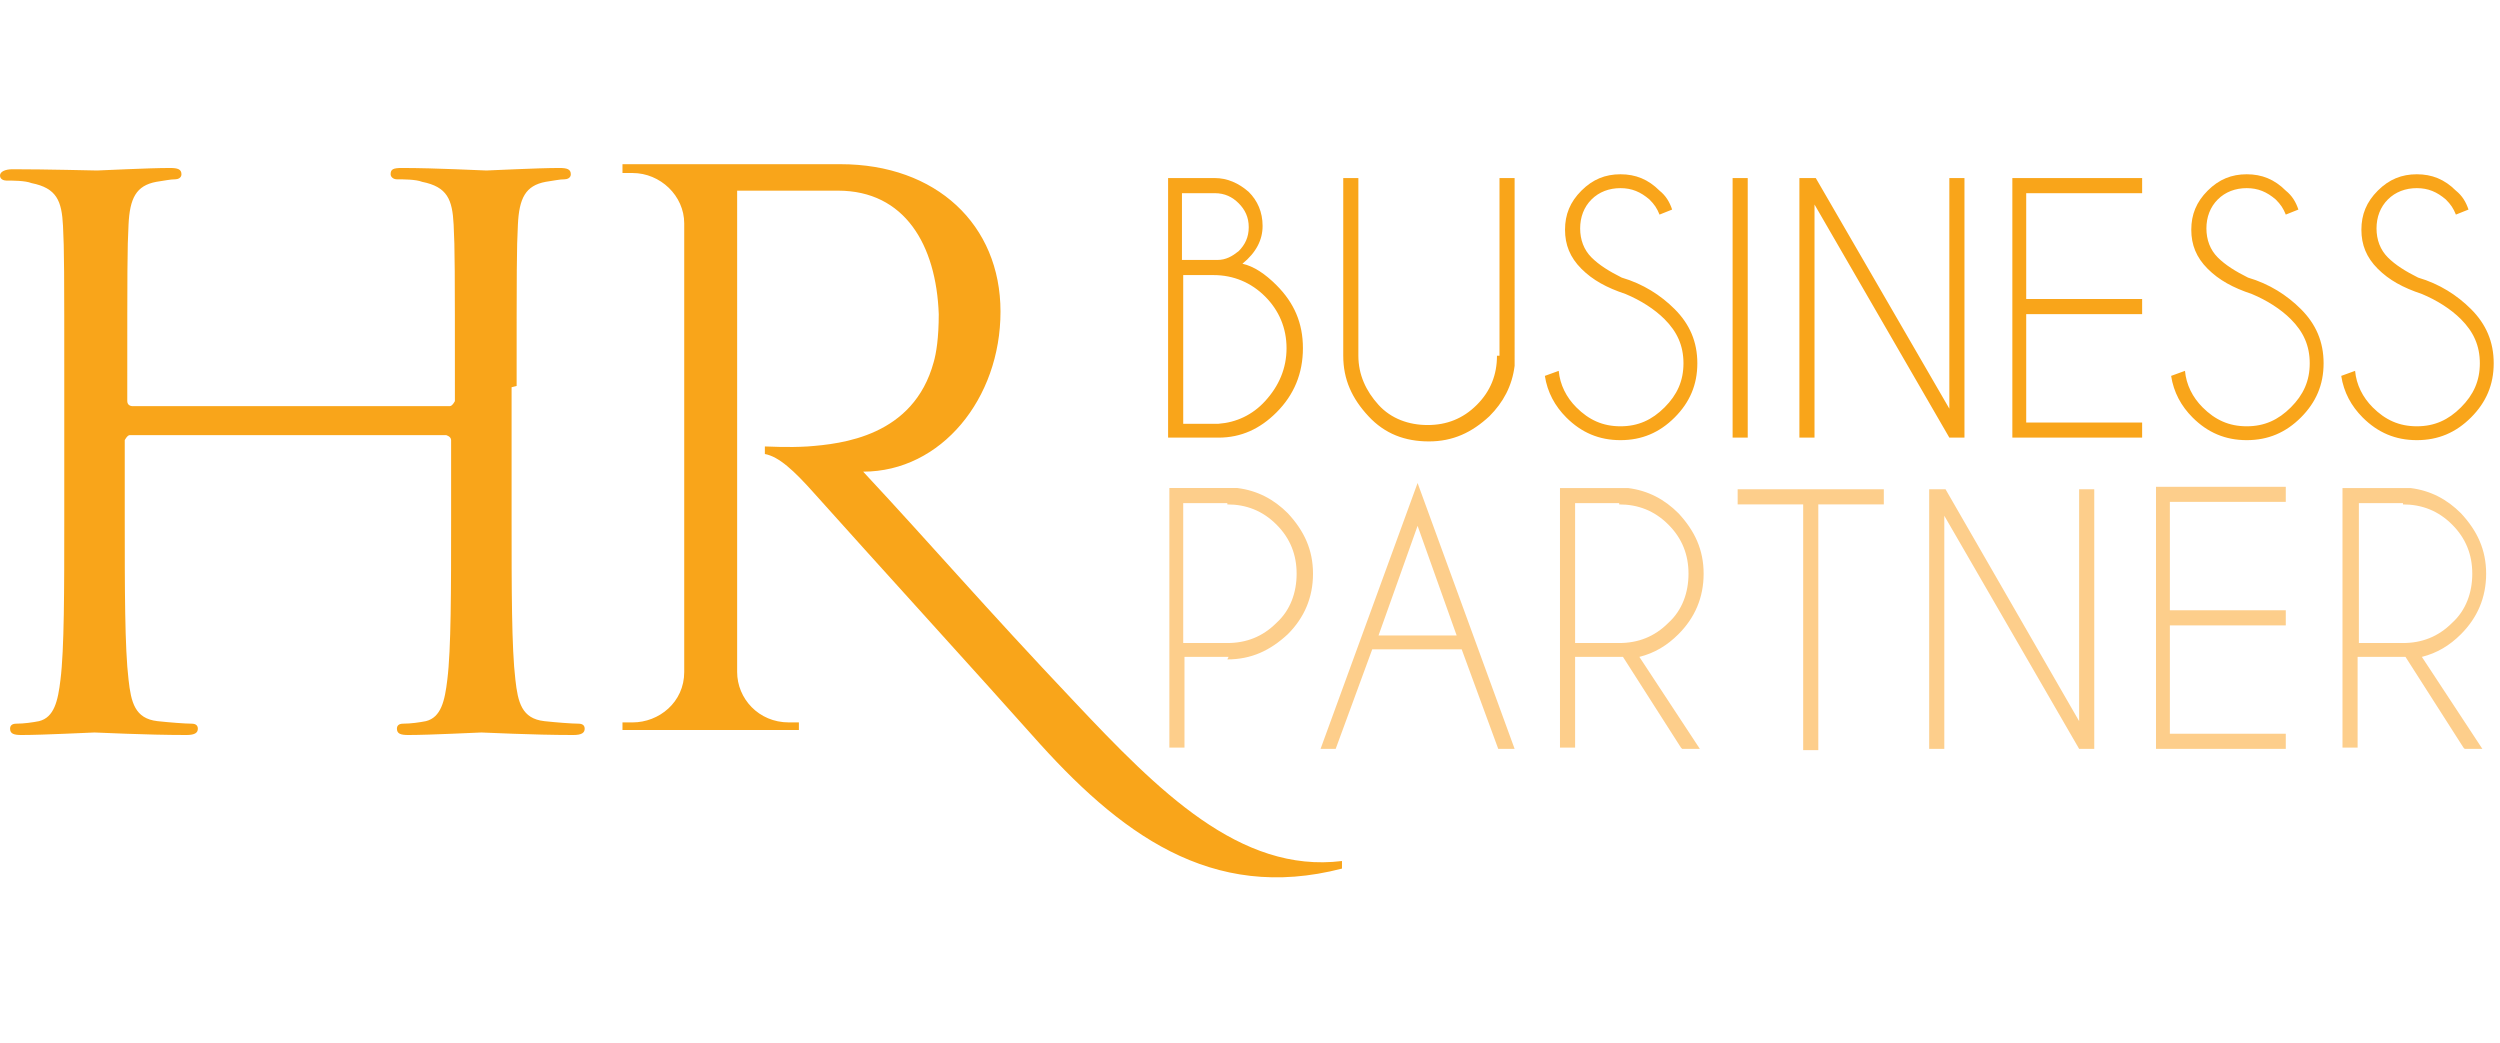 <?xml version="1.0" encoding="UTF-8"?>
<svg xmlns="http://www.w3.org/2000/svg" id="Warstwa_1" version="1.1" viewBox="0 0 19.84 5.67" width="175" height="73">
  <!-- Generator: Adobe Illustrator 29.7.1, SVG Export Plug-In . SVG Version: 2.1.1 Build 8)  -->
  <defs>
    <style>
      .st0 {
        fill: #f9a51a;
      }

      .st1 {
        fill: none;
      }

      .st2 {
        fill: #fdce8b;
      }
    </style>
  </defs>
  <path class="st2" d="M19.56,4.64h.14l-.48-.73c.12-.03.22-.09.31-.18.13-.13.2-.29.2-.48s-.07-.34-.2-.48c-.11-.11-.24-.18-.4-.2h-.54v2.06h.12v-.72h.35s.02,0,.03,0l.46.72ZM19.07,2.7c.15,0,.28.05.39.16.11.11.16.24.16.39s-.05.29-.16.39c-.11.11-.24.16-.39.16h-.35v-1.11h.35ZM17.11,2.58v2.06h1.03v-.12h-.92v-.86h.92v-.12h-.92v-.86h.92v-.12h-1.03ZM15.31,4.64h.12v-1.85l1.07,1.85h.12v-2.06h-.12v1.84l-1.06-1.84h-.13v2.06ZM14.95,2.7v-.12h-1.16v.12h.52v1.95h.12v-1.95h.52ZM13.35,4.64h.14l-.48-.73c.12-.03.22-.09.31-.18.13-.13.2-.29.2-.48s-.07-.34-.2-.48c-.11-.11-.24-.18-.4-.2h-.54v2.06h.12v-.72h.35s.02,0,.03,0l.46.72ZM12.85,2.7c.15,0,.28.05.39.16.11.11.16.24.16.39s-.05.29-.16.39c-.11.11-.24.16-.39.16h-.35v-1.11h.35ZM11.9,4.64h.12l-.77-2.11-.77,2.11h.12l.29-.79h.71l.29.79ZM10.94,3.74l.31-.87.31.87h-.63ZM9.74,2.7c.15,0,.28.05.39.16.11.11.16.24.16.39s-.05.29-.16.39c-.11.11-.24.16-.39.16h-.35v-1.11h.35ZM9.74,3.93c.19,0,.34-.07.48-.2.13-.13.2-.29.2-.48s-.07-.34-.2-.48c-.11-.11-.24-.18-.4-.2h-.54v2.06h.12v-.72h.35Z"/>
  <path class="st0" d="M19.53,1.23c.1.1.15.21.15.35s-.05.25-.15.35c-.1.1-.21.15-.35.15s-.25-.05-.35-.15c-.08-.08-.13-.18-.14-.29l-.11.04c.02.13.08.24.17.33.12.12.26.18.43.18s.31-.06.43-.18c.12-.12.18-.26.18-.43s-.06-.31-.18-.43c-.11-.11-.25-.2-.42-.25-.1-.05-.18-.1-.24-.16-.06-.06-.09-.14-.09-.23s.03-.17.09-.23c.06-.06.14-.09.23-.09s.16.03.23.09c.04.04.06.07.08.12l.1-.04c-.02-.06-.05-.11-.1-.15-.09-.09-.19-.13-.31-.13s-.22.04-.31.13c-.09.09-.13.19-.13.31s.04.22.13.31c.09.09.2.15.35.2.12.05.23.12.31.2M18.18,1.23c.1.1.15.21.15.35s-.05.25-.15.35c-.1.1-.21.15-.35.15s-.25-.05-.35-.15c-.08-.08-.13-.18-.14-.29l-.11.04c.02.13.08.24.17.33.12.12.26.18.43.18s.31-.06.43-.18.18-.26.18-.43-.06-.31-.18-.43c-.11-.11-.25-.2-.42-.25-.1-.05-.18-.1-.24-.16-.06-.06-.09-.14-.09-.23s.03-.17.09-.23.14-.09.23-.09.16.03.23.09c.04.04.06.07.08.12l.1-.04c-.02-.06-.05-.11-.1-.15-.09-.09-.19-.13-.31-.13s-.22.04-.31.13c-.09.09-.13.19-.13.31s.04.22.13.31.2.15.35.2c.12.05.23.12.31.2M15.97.11v2.06h1.03v-.12h-.92v-.86h.92v-.12h-.92V.23h.92v-.12h-1.03ZM14.28,2.17h.12V.32l1.07,1.85h.12V.11h-.12v1.83L14.41.11h-.13v2.06ZM13.75,2.17h.12V.11h-.12v2.06ZM13.21,1.23c.1.1.15.21.15.35s-.05.25-.15.35c-.1.1-.21.15-.35.15s-.25-.05-.35-.15c-.08-.08-.13-.18-.14-.29l-.11.04c.02.13.08.24.17.33.12.12.26.18.43.18s.31-.06.43-.18c.12-.12.18-.26.18-.43s-.06-.31-.18-.43c-.11-.11-.25-.2-.42-.25-.1-.05-.18-.1-.24-.16-.06-.06-.09-.14-.09-.23s.03-.17.09-.23.14-.09.23-.09.16.03.23.09c.04.04.06.07.08.12l.1-.04c-.02-.06-.05-.11-.1-.15-.09-.09-.19-.13-.31-.13s-.22.04-.31.13c-.09.09-.13.19-.13.31s.04.22.13.31c.09.09.2.15.35.2.12.05.23.12.31.2M11.88,1.52c0,.15-.05.28-.16.39-.11.11-.24.16-.39.16s-.29-.05-.39-.16-.16-.24-.16-.39V.11h-.12v1.41c0,.19.07.34.2.48s.29.2.48.2.34-.07.48-.2c.11-.11.18-.24.2-.4V.11h-.12v1.41ZM9.64.23c.08,0,.14.03.19.08s.08.11.08.19-.03.14-.08.19c-.05.04-.1.07-.17.07h-.28V.23h.25ZM9.63.88c.16,0,.3.06.41.17.11.11.17.25.17.41s-.06.3-.17.42c-.1.11-.23.17-.37.18h0s-.28,0-.28,0V.88h.24ZM9.27.11v2.06h.4c.18,0,.33-.07.46-.2.14-.14.21-.31.21-.51s-.07-.36-.21-.5c-.09-.09-.18-.15-.27-.17.11-.09.16-.19.16-.3s-.04-.2-.11-.27c-.08-.07-.17-.11-.27-.11h-.37Z"/>
  <path class="st0" d="M4.94,0v.07h.08c.22,0,.41.18.41.4v3.56c0,.24-.2.4-.41.4h-.08v.06s1.4,0,1.4,0v-.06h-.08c-.24,0-.41-.19-.41-.4V.21h.8c.53,0,.78.43.8.98,0,.19-.02.31-.04.38-.16.59-.73.65-1,.67-.16.01-.31,0-.34,0v.06c.11.02.23.13.39.31.42.47,1.42,1.57,1.73,1.92.69.78,1.42,1.33,2.46,1.06v-.06c-.81.1-1.46-.56-2.12-1.26-.72-.76-1.13-1.24-1.68-1.83.62,0,1.09-.58,1.09-1.27S7.43,0,6.67,0h-1.73ZM4.1,1.76c0-.92,0-1.09.01-1.28.01-.21.06-.31.22-.34.07-.01.11-.02.15-.02.02,0,.05-.01.05-.04,0-.04-.03-.05-.09-.05-.18,0-.55.02-.58.02s-.4-.02-.67-.02c-.07,0-.09.01-.09.05,0,.02.02.04.05.04.05,0,.15,0,.2.02.2.04.24.14.25.34.01.19.01.36.01,1.28v.12s-.02.04-.04.04H1.05s-.04,0-.04-.04v-.12c0-.92,0-1.09.01-1.28.01-.21.06-.31.22-.34.07-.01.11-.02.15-.02.02,0,.05-.01.05-.04,0-.04-.03-.05-.09-.05-.18,0-.55.02-.58.02S.37.04.1.04C.04.04,0,.06,0,.09,0,.12.03.13.05.13c.05,0,.15,0,.2.02.2.04.24.14.25.34.01.19.01.36.01,1.28v1.04c0,.57,0,1.04-.03,1.28-.02.17-.05.3-.17.33-.05.01-.12.02-.18.02-.04,0-.05.02-.05.04,0,.04.03.05.09.05.18,0,.55-.02.58-.02s.4.02.73.02c.07,0,.09-.02.09-.05,0-.02-.01-.04-.05-.04-.05,0-.18-.01-.27-.02-.18-.02-.21-.15-.23-.33-.03-.25-.03-.72-.03-1.28v-.62s.02-.04.04-.04h2.51s.04.01.04.04v.62c0,.57,0,1.04-.03,1.28-.02.17-.05.3-.17.33-.05.01-.12.02-.18.02-.04,0-.05.02-.05.04,0,.04.03.05.09.05.18,0,.55-.02.58-.02s.4.02.73.02c.07,0,.09-.02.09-.05,0-.02-.01-.04-.05-.04-.05,0-.18-.01-.27-.02-.18-.02-.21-.15-.23-.33-.03-.25-.03-.72-.03-1.28v-1.04Z"/>
  <rect class="st1" x="-6.93" y="-10.28" width="33.31" height="25.74"/>
</svg>

